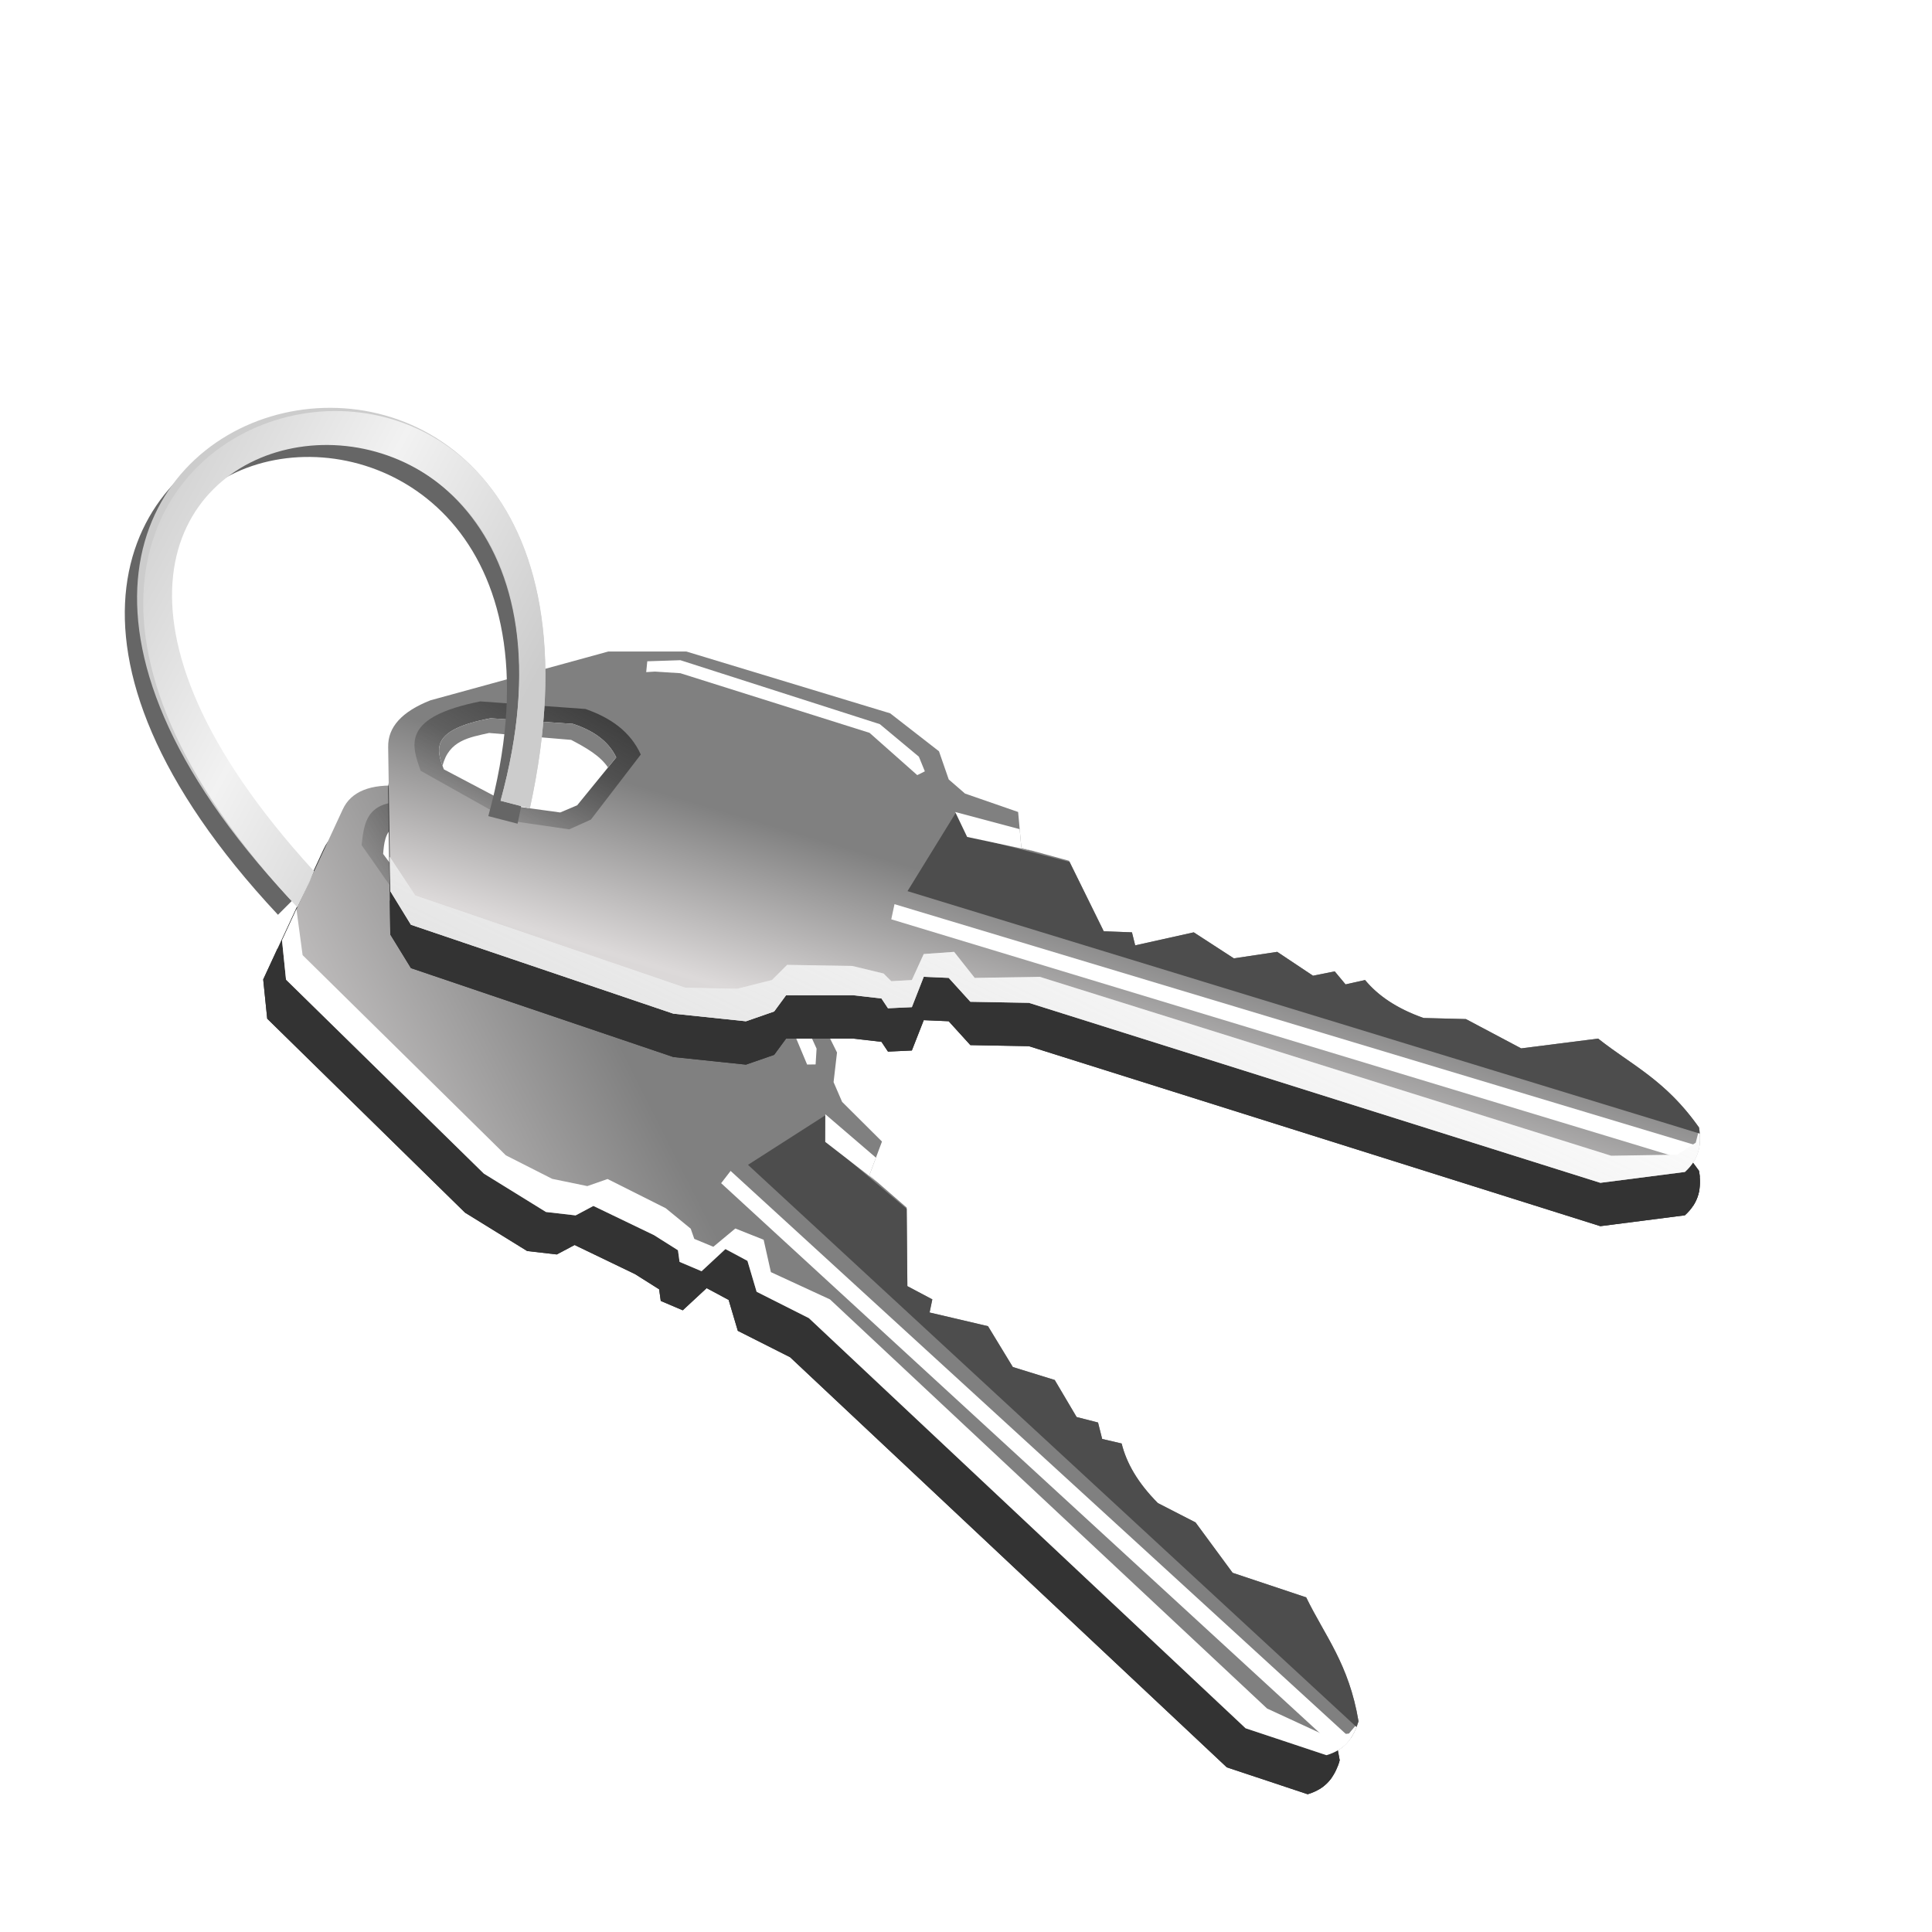 <svg xmlns="http://www.w3.org/2000/svg" xmlns:xlink="http://www.w3.org/1999/xlink" viewBox="0 0 900 900"><defs><linearGradient id="a"><stop offset="0" stop-color="#333"/><stop offset="1" stop-color="#333" stop-opacity="0"/></linearGradient><linearGradient id="b"><stop offset="0" stop-color="#c4c4c4"/><stop offset=".5" stop-color="#dcd9d9"/><stop offset="1" stop-color="gray"/></linearGradient><linearGradient id="i" y2="526.55" gradientUnits="userSpaceOnUse" x2="218.68" y1="425.53" x1="29.505"><stop offset="0" stop-color="#ccc"/><stop offset=".5" stop-color="#f2f2f2"/><stop offset="1" stop-color="#ccc"/></linearGradient><linearGradient id="g" y2="397.95" xlink:href="#a" gradientUnits="userSpaceOnUse" x2="218.7" gradientTransform="translate(0 152.36)" y1="308.05" x1="270.87"/><linearGradient id="f" y2="373.71" xlink:href="#b" gradientUnits="userSpaceOnUse" x2="323.21" gradientTransform="translate(0 152.36)" y1="523.21" x1="278.8"/><linearGradient id="j" y2="432.13" gradientUnits="userSpaceOnUse" x2="346.48" y1="982.66" x1="80.812"><stop offset="0" stop-color="#b3b3b3"/><stop offset="1" stop-color="#b3b3b3" stop-opacity="0"/></linearGradient><linearGradient id="e" y2="397.95" xlink:href="#a" gradientUnits="userSpaceOnUse" x2="218.7" gradientTransform="rotate(25.719 -227.358 392.304)" y1="308.05" x1="270.87"/><linearGradient id="d" y2="373.71" xlink:href="#b" gradientUnits="userSpaceOnUse" x2="323.21" gradientTransform="rotate(25.719 -227.358 392.304)" y1="651.3" x1="110.64"/><filter id="c"><feGaussianBlur stdDeviation="6.44"/></filter><filter id="h"><feGaussianBlur stdDeviation="3.144"/></filter></defs><g transform="rotate(25.719 395.8 382.197)" filter="url(#c)" fill="#333"><path d="M180.82 500.31l1.01 67.175 9.597 15.657 122.23 41.416 33.84 3.535 13.132-4.545 5.555-7.576H397.5l13.132 1.515 3.03 4.546 11.113-.505 5.556-14.142 11.617.505 10.102 11.112 27.274.505 266.18 83.843 39.396-5.051c6.776-6.138 7.837-13.23 6.566-20.708-15.657-22.167-31.315-29.001-46.972-41.416l-35.86 4.546-25.76-13.637-19.697-.506c-12.657-4.466-21.347-10.52-27.274-17.678l-9.092 2.02-5.05-6.06-10.102 2.02-16.668-11.112-20.203 3.03-18.688-12.121-27.274 6.06-1.516-6.06-13.132-.505-16.162-32.83-22.223-6.061-1.515-16.668-24.749-8.587-7.576-6.566-4.546-13.132-22.728-17.678-94.954-28.789H283.36l-82.833 22.728c-13.272 5.228-19.894 12.45-19.698 21.718z"/><path d="M181.56 551.48l.25 16 9.625 15.656 122.22 41.406 33.844 3.562 13.125-4.562 5.562-7.563h31.312l13.125 1.5 3.032 4.563 11.125-.531 5.53-14.125 11.626.5 10.094 11.125 27.28.5 266.19 83.84 39.376-5.063c6.56-5.942 7.77-12.784 6.687-20l-1.625 6.375-8.593 5.563-30.812.5-266.16-83.344-30.312.5-9.594-12.125-14.156 1-5.531 12.125-9.594.531-3.58-3.56-14.62-3.53-30.312-.5-7.063 7.063-16.188 4.062-24.219-.5-125.78-42.938-11.875-18.031z"/><path d="M416.69 573.55l-1.5 7.063 373.59 113.16a18.95 18.95 0 002.84-7.41l-374.93-112.81zM445.47 530.61l-22.72 36.87 369.06 112.94a34.552 34.552 0 00-.344-2.844c-15.657-22.167-31.343-28.99-47-41.406l-35.844 4.563-25.75-13.656-19.719-.5c-12.657-4.467-21.322-10.53-27.25-17.688l-9.094 2.03-5.062-6.062-10.094 2.032-16.688-11.125-20.188 3.03-18.688-12.124-27.281 6.062-1.5-6.062-13.156-.5-15.9-32.28-47.22-12.15-5.56-11.13z"/><path d="M444.97 530.61l5.563 11.625 30.53 6.5-5.28-1.438-.78-8.69-30.032-8zM301.53 460.41l15.405-.505 92.934 29.8 18.183 15.152 2.778 6.818-3.536 1.768-22.223-19.698-88.136-27.779-11.869-.757-4.04.252zM298.5 503.85l-23.234 30.305-10.102 4.546-27.779-4.04-41.416-23.235c-4.535-12.555-8.494-25.036 27.779-32.325l48.992 3.536c11.602 4.055 20.876 10.439 25.759 21.213z"/><path d="M287.07 505.18l-18.195 22.314-7.911 3.347-21.755-2.975-32.435-17.108c-3.551-9.245-6.652-18.435 21.755-23.802l38.369 2.603c9.086 2.986 16.349 7.686 20.173 15.62z"/></g><path d="M159.63 529.48l-28.241 60.959 1.851 18.271 92.146 90.356 28.953 17.871 13.804 1.603 8.293-4.414 28.212 13.589 11.173 7.064.758 5.41 10.23 4.367 11.143-10.33 10.247 5.496 4.278 14.395 24.353 12.291 203.42 191.05 37.685 12.546c8.77-2.589 12.802-8.517 14.902-15.807-4.486-26.765-15.627-39.717-24.346-57.697l-34.28-11.467-17.289-23.464-17.527-9.003c-9.464-9.516-14.667-18.74-16.9-27.762l-9.068-2.125-1.92-7.652-9.978-2.564-10.194-17.244-19.517-6.037-11.576-19.03-27.202-6.376 1.265-6.118-11.612-6.154-.314-36.591-17.392-15.105 5.868-15.674-18.57-18.476-3.977-9.203 1.603-13.804-12.805-25.79-73.054-67.144-32.763-15.781-84.49-15.47c-14.226-1.05-23.326 2.584-27.17 11.02z" fill="url(#d)" transform="translate(0 -152.36)"/><path d="M138.09 423.54l-6.718 14.523 1.877 18.282 92.142 90.342 28.945 17.896 13.805 1.585 8.293-4.4 28.21 13.589 11.174 7.047.751 5.426 10.253 4.35 11.113-10.326 10.256 5.495 4.266 14.403 24.362 12.29 203.43 191.05 37.671 12.525c8.489-2.506 12.55-8.145 14.704-15.116l-4.23 5.039-10.156 1.282L590.26 795.9 386.64 605.31l-27.526-12.704-3.382-15.087-13.188-5.243-10.245 8.524-8.874-3.685-1.663-4.756-11.644-9.528-27.092-13.605-9.428 3.298-16.347-3.364-21.602-10.96-94.687-93.268-2.873-21.398z" fill="#fff"/><path d="M340.35 545.46l-4.416 5.712 287.48 264.07a18.945 18.945 0 005.776-5.438l-288.84-264.34z" fill="#fff"/><path d="M384.91 519.26l-36.47 23.363 283.49 261.91c.333-.874.659-1.79.924-2.711-4.486-26.765-15.657-39.72-24.375-57.7l-34.273-11.444-17.273-23.478-17.548-9.008c-9.464-9.516-14.64-18.739-16.875-27.76l-9.074-2.117-1.93-7.659-9.975-2.55-10.206-17.265-19.503-6.03-11.574-19.033-27.21-6.377 1.28-6.113-11.636-6.16-.321-35.986-37.266-31.443-.184-12.437z" fill="#4d4d4d"/><path d="M384.46 519.05l-.033 12.887 24.686 19.105-4.135-3.587 3.067-8.166-23.584-20.24zM285.7 393.55l14.098 6.23 70.795 67.177 9.806 21.542-.456 7.349-3.953.058-11.474-27.391-67.349-63.275-10.365-5.833-3.75-1.526z" fill="#fff"/><path d="M264.12 583.73l-34.083 17.22-11.073-.288-23.274-15.695-27.231-38.905c1.363-13.28 3.212-26.242 39.055-17.067l42.604 24.446c8.693 8.688 14.278 18.464 14.001 30.29z" fill="url(#e)" transform="translate(0 -152.36)"/><path d="M253.24 427.61l-26.076 12.207-8.58-.418-18.309-12.122-21.798-29.489c.812-9.87 2.007-19.495 29.93-12.003l33.437 18.996c6.89 6.634 11.394 14.02 11.396 22.827z" fill="#fff"/><g transform="translate(0 -132.157)" filter="url(#c)" fill="#333"><path d="M180.82 500.31l1.01 67.175 9.597 15.657 122.23 41.416 33.84 3.535 13.132-4.545 5.555-7.576H397.5l13.132 1.515 3.03 4.546 11.113-.505 5.556-14.142 11.617.505 10.102 11.112 27.274.505 266.18 83.843 39.396-5.051c6.776-6.138 7.837-13.23 6.566-20.708-15.657-22.167-31.315-29.001-46.972-41.416l-35.86 4.546-25.76-13.637-19.697-.506c-12.657-4.466-21.347-10.52-27.274-17.678l-9.092 2.02-5.05-6.06-10.102 2.02-16.668-11.112-20.203 3.03-18.688-12.121-27.274 6.06-1.516-6.06-13.132-.505-16.162-32.83-22.223-6.061-1.515-16.668-24.749-8.587-7.576-6.566-4.546-13.132-22.728-17.678-94.954-28.789H283.36l-82.833 22.728c-13.272 5.228-19.894 12.45-19.698 21.718z"/><path d="M181.56 551.48l.25 16 9.625 15.656 122.22 41.406 33.844 3.562 13.125-4.562 5.562-7.563h31.312l13.125 1.5 3.032 4.563 11.125-.531 5.53-14.125 11.626.5 10.094 11.125 27.28.5 266.19 83.84 39.376-5.063c6.56-5.942 7.77-12.784 6.687-20l-1.625 6.375-8.593 5.563-30.812.5-266.16-83.344-30.312.5-9.594-12.125-14.156 1-5.531 12.125-9.594.531-3.58-3.56-14.62-3.53-30.312-.5-7.063 7.063-16.188 4.062-24.219-.5-125.78-42.938-11.875-18.031z"/><path d="M416.69 573.55l-1.5 7.063 373.59 113.16a18.95 18.95 0 002.84-7.41l-374.93-112.81zM445.47 530.61l-22.72 36.87 369.06 112.94a34.552 34.552 0 00-.344-2.844c-15.657-22.167-31.343-28.99-47-41.406l-35.844 4.563-25.75-13.656-19.719-.5c-12.657-4.467-21.322-10.53-27.25-17.688l-9.094 2.03-5.062-6.062-10.094 2.032-16.688-11.125-20.188 3.03-18.688-12.124-27.281 6.062-1.5-6.062-13.156-.5-15.9-32.28-47.22-12.15-5.56-11.13z"/><path d="M444.97 530.61l5.563 11.625 30.53 6.5-5.28-1.438-.78-8.69-30.032-8zM301.53 460.41l15.405-.505 92.934 29.8 18.183 15.152 2.778 6.818-3.536 1.768-22.223-19.698-88.136-27.779-11.869-.757-4.04.252zM298.5 503.85l-23.234 30.305-10.102 4.546-27.779-4.04-41.416-23.235c-4.535-12.555-8.494-25.036 27.779-32.325l48.992 3.536c11.602 4.055 20.876 10.439 25.759 21.213z"/><path d="M287.07 505.18l-18.195 22.314-7.911 3.347-21.755-2.975-32.435-17.108c-3.551-9.245-6.652-18.435 21.755-23.802l38.369 2.603c9.086 2.986 16.349 7.686 20.173 15.62z"/></g><path d="M180.82 500.31l1.01 67.175 9.597 15.657 122.23 41.416 33.84 3.535 13.132-4.545 5.555-7.576H397.5l13.132 1.515 3.03 4.546 11.113-.505 5.556-14.142 11.617.505 10.102 11.112 27.274.505 266.18 83.843 39.396-5.051c6.776-6.138 7.837-13.23 6.566-20.708-15.657-22.167-31.315-29.001-46.972-41.416l-35.86 4.546-25.76-13.637-19.697-.506c-12.657-4.466-21.347-10.52-27.274-17.678l-9.092 2.02-5.05-6.06-10.102 2.02-16.668-11.112-20.203 3.03-18.688-12.121-27.274 6.06-1.516-6.06-13.132-.505-16.162-32.83-22.223-6.061-1.515-16.668-24.749-8.587-7.576-6.566-4.546-13.132-22.728-17.678-94.954-28.789H283.36l-82.833 22.728c-13.272 5.228-19.894 12.45-19.698 21.718z" fill="url(#f)" transform="translate(0 -152.36)"/><path d="M181.56 399.13l.25 16 9.625 15.656 122.22 41.406 33.844 3.563 13.125-4.563 5.562-7.563h31.312l13.125 1.5 3.032 4.563 11.125-.531 5.53-14.125 11.626.5 10.094 11.125 27.28.5 266.19 83.844 39.376-5.063c6.56-5.942 7.77-12.784 6.687-20l-1.625 6.375-8.593 5.563-30.812.5-266.16-83.344-30.312.5-9.594-12.125-14.156 1-5.531 12.125-9.594.531-3.563-3.562-14.625-3.532-30.312-.5-7.062 7.063-16.188 4.062-24.22-.5-125.78-42.938-11.874-18.03z" fill="#fff"/><path d="M416.69 421.19l-1.5 7.062 373.59 113.16a18.948 18.948 0 002.844-7.406l-374.93-112.81z" fill="#fff"/><path d="M445.47 378.25l-22.719 36.875 369.06 112.94a34.552 34.552 0 00-.344-2.844c-15.657-22.167-31.343-28.99-47-41.406l-35.844 4.563-25.75-13.656-19.719-.5c-12.657-4.467-21.322-10.53-27.25-17.688l-9.094 2.03-5.062-6.062-10.094 2.032-16.688-11.125-20.188 3.03-18.688-12.124-27.281 6.062-1.5-6.062-13.156-.5-15.906-32.281-47.219-12.156-5.563-11.125z" fill="#4d4d4d"/><path d="M444.97 378.25l5.563 11.625 30.53 6.5-5.28-1.438-.782-8.687-30.03-8zM301.53 308.05l15.405-.505 92.934 29.8 18.183 15.152 2.778 6.818-3.536 1.768-22.223-19.698-88.136-27.779-11.869-.757-4.04.252z" fill="#fff"/><path d="M298.5 503.85l-23.234 30.305-10.102 4.546-27.779-4.04-41.416-23.235c-4.535-12.555-8.494-25.036 27.779-32.325l48.992 3.536c11.602 4.055 20.876 10.439 25.759 21.213z" fill="url(#g)" transform="translate(0 -152.36)"/><path d="M287.07 352.82l-18.195 22.314-7.911 3.347-21.755-2.975-32.435-17.108c-3.551-9.245-6.652-18.435 21.755-23.802l38.369 2.603c9.086 2.986 16.349 7.687 20.173 15.62z" fill="#fff"/><path d="M228.53 334.59c-26.72 5.05-25.56 13.48-22.37 22.16 2.92-11.87 12.53-13.24 21.68-15.31l38.22 3.22c6.86 3.6 13.47 7.34 17.16 12.84l3.84-4.69c-3.82-7.93-11.07-12.64-20.15-15.62l-38.38-2.6z" fill="gray"/><path d="M227.47 532.54c69.4-253.4-305.98-200.21-85.86 33.84l-12.12 12.12c-230.54-246.39 177.06-341.64 111.62-42.43z" filter="url(#h)" fill="#666" transform="translate(0 -152.36)"/><path d="M233.19 373.03c69.39-253.4-307.72-200.3-87.61 33.76l-10.381 12.211c-230.53-246.4 177.06-341.65 111.62-42.43z" fill="#ccc"/><path d="M233.19 525.39c68.889-251.56-297.29-197.36-87.262 32.43.122.133.443.236.367.4-.947 2.04-.708 1.767-2.093 4.94l-5.693 11.853c-230.54-246.38 173.75-345.3 108.31-46.08z" fill="url(#i)" transform="translate(0 -152.36)"/><path d="M181.56 551.49l.25 16 9.625 15.656 122.22 41.406 33.844 3.562 13.125-4.562 5.562-7.563h31.312l13.125 1.5 3.032 4.563 11.125-.531 5.53-14.125 11.626.5 10.094 11.125 27.28.5 266.19 83.844 39.376-5.063c6.56-5.942 7.77-12.784 6.687-20l-1.625 6.375-8.593 5.563-30.812.5-266.16-83.344-30.312.5-9.594-12.125-14.156 1-5.531 12.125-9.594.531-3.563-3.563-14.625-3.53-30.312-.5-7.062 7.062-16.188 4.062-24.22-.5-125.78-42.938-11.874-18.03z" fill="url(#j)" transform="translate(0 -152.36)"/></svg>